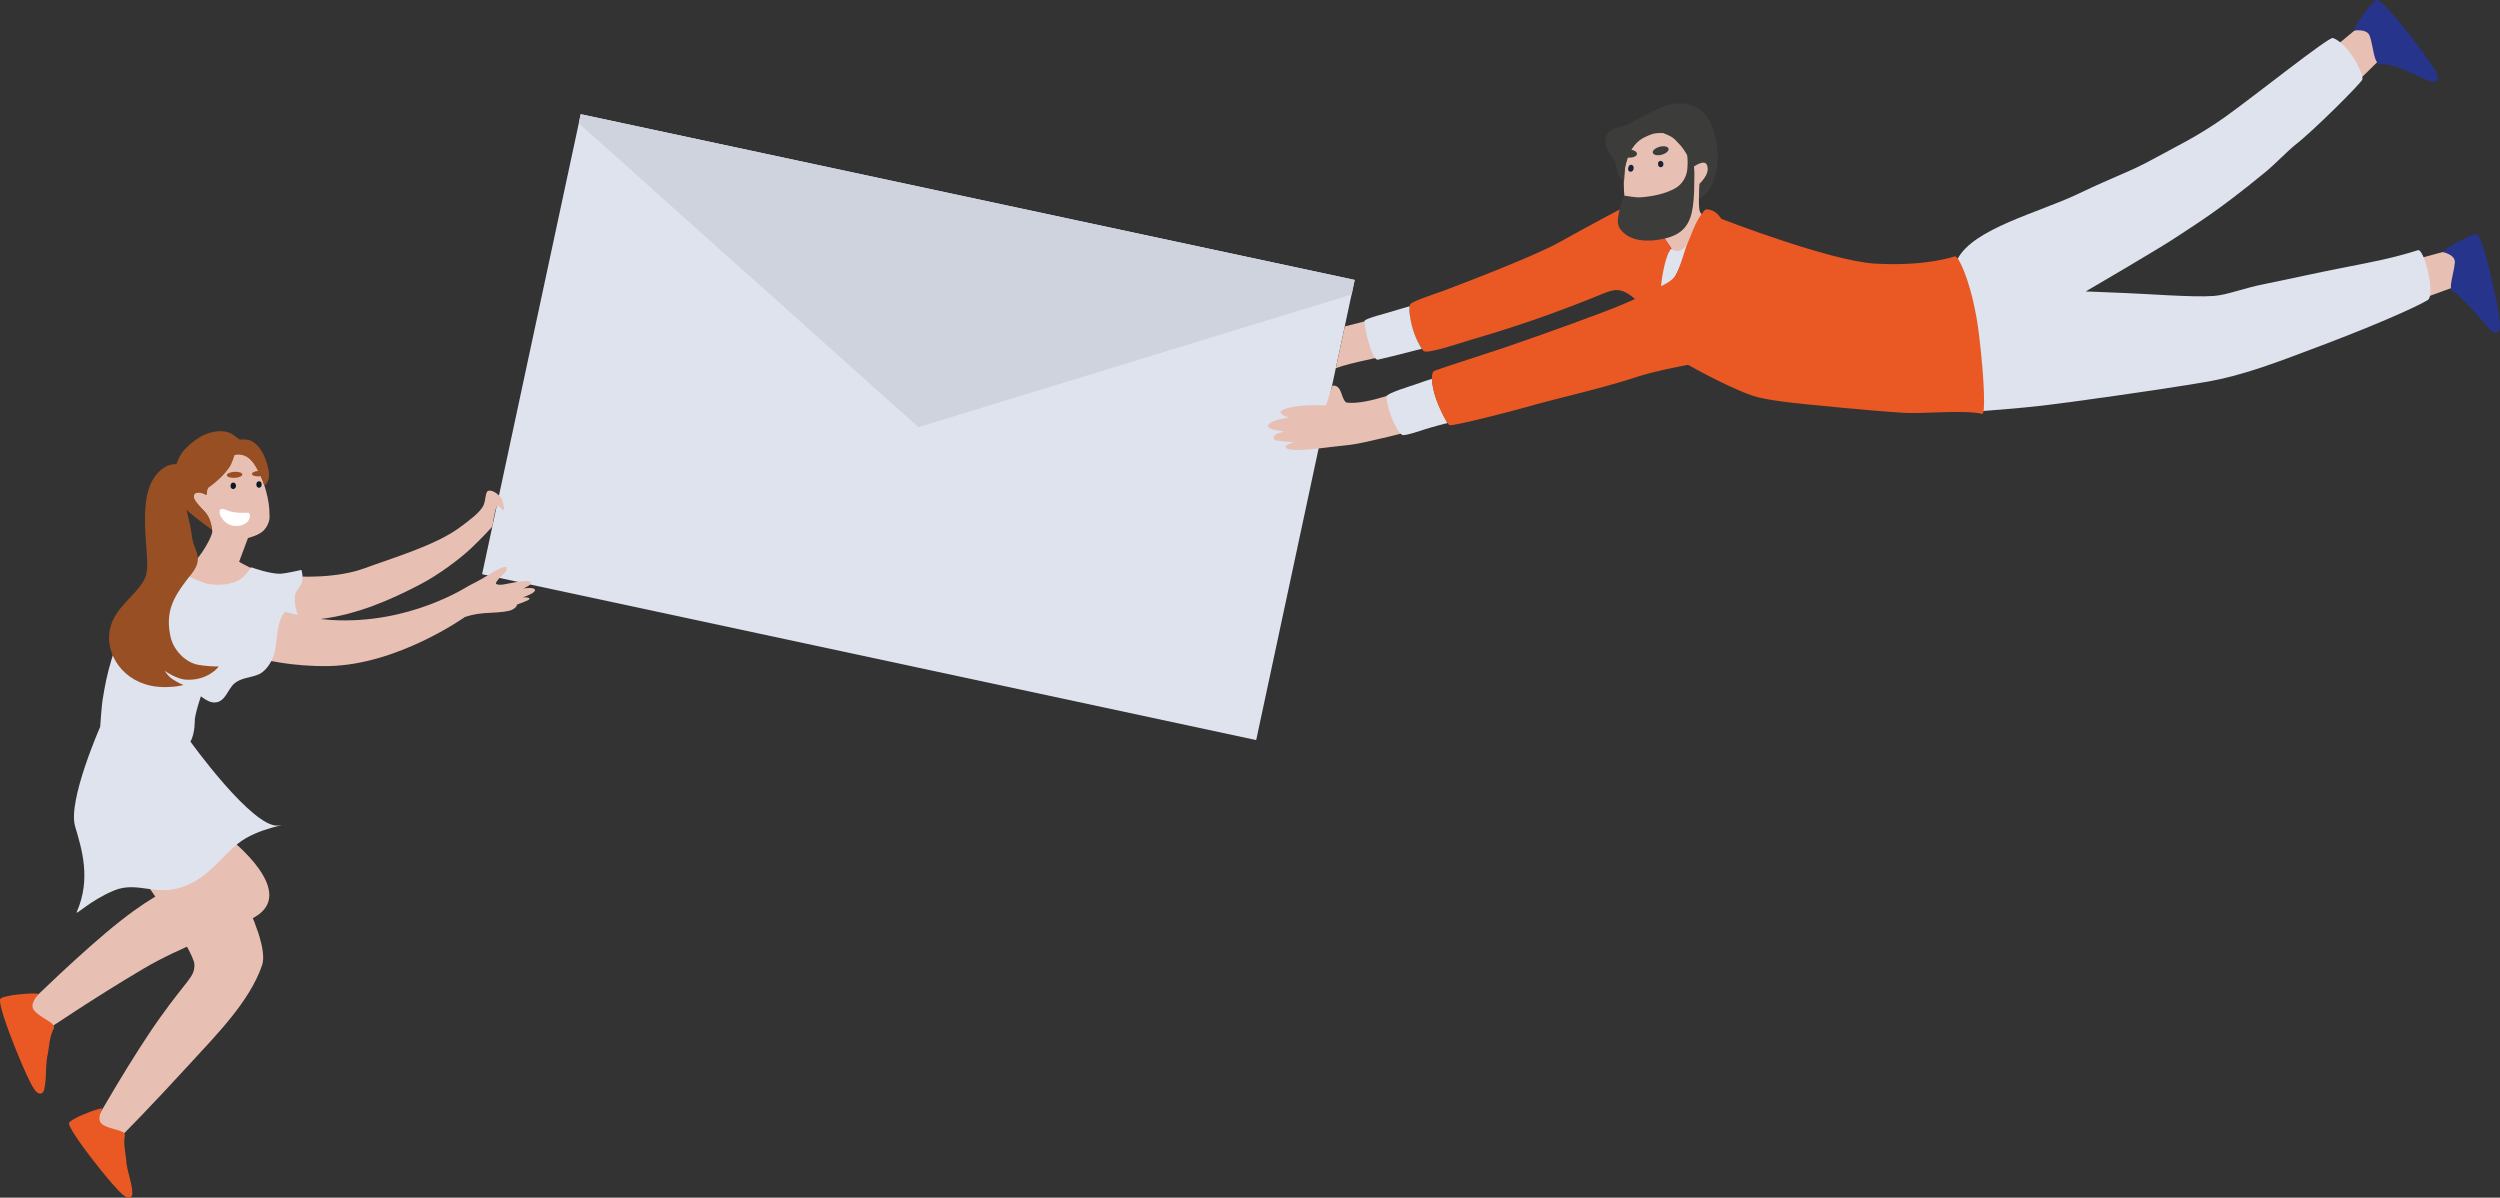<?xml version="1.0" encoding="UTF-8" standalone="no"?> <!-- Generator: Adobe Illustrator 23.1.0, SVG Export Plug-In . SVG Version: 6.00 Build 0) --> <svg xmlns:dc="http://purl.org/dc/elements/1.1/" xmlns:cc="http://creativecommons.org/ns#" xmlns:rdf="http://www.w3.org/1999/02/22-rdf-syntax-ns#" xmlns:svg="http://www.w3.org/2000/svg" xmlns="http://www.w3.org/2000/svg" xmlns:sodipodi="http://sodipodi.sourceforge.net/DTD/sodipodi-0.dtd" xmlns:inkscape="http://www.inkscape.org/namespaces/inkscape" id="Layer_1" x="0px" y="0px" viewBox="0 0 247.968 118.792" xml:space="preserve" sodipodi:docname="r08.svg" inkscape:version="0.92.4 (5da689c313, 2019-01-14)" width="247.968" height="118.792"><rect x="0" y="0" width="247.968" height="118.792" fill="#333333" stroke="none"/><defs id="defs8790"></defs> <style type="text/css" id="style2"> .st0{fill:url(#SVGID_1_);} .st1{opacity:0.3;fill-rule:evenodd;clip-rule:evenodd;fill:#DEE3EE;} .st2{fill-rule:evenodd;clip-rule:evenodd;fill:#DD4E22;} .st3{fill-rule:evenodd;clip-rule:evenodd;fill:#EA5924;} .st4{fill-rule:evenodd;clip-rule:evenodd;fill:#EF773C;} .st5{fill-rule:evenodd;clip-rule:evenodd;fill:#27348B;} .st6{fill-rule:evenodd;clip-rule:evenodd;fill:#E8C0B3;} .st7{fill-rule:evenodd;clip-rule:evenodd;fill:#DEE3EE;} .st8{fill-rule:evenodd;clip-rule:evenodd;fill:#1A2340;} .st9{fill-rule:evenodd;clip-rule:evenodd;fill:#0A1926;} .st10{fill-rule:evenodd;clip-rule:evenodd;fill:url(#SVGID_2_);} .st11{fill:none;stroke:#040506;stroke-width:0.5;stroke-linecap:round;stroke-linejoin:round;} .st12{fill-rule:evenodd;clip-rule:evenodd;fill:#F9C2A0;} .st13{fill-rule:evenodd;clip-rule:evenodd;fill:#A74630;} .st14{fill-rule:evenodd;clip-rule:evenodd;fill:#DDAA9F;} .st15{fill-rule:evenodd;clip-rule:evenodd;fill:#DCDDDF;} .st16{fill-rule:evenodd;clip-rule:evenodd;fill:#A54929;} .st17{fill-rule:evenodd;clip-rule:evenodd;fill:#F8B678;} .st18{fill-rule:evenodd;clip-rule:evenodd;fill:#040405;} .st19{fill:#040506;} .st20{fill:#B4B3B4;} .st21{fill:url(#SVGID_3_);} .st22{opacity:0.2;fill-rule:evenodd;clip-rule:evenodd;fill:url(#SVGID_4_);} .st23{opacity:0.32;fill-rule:evenodd;clip-rule:evenodd;fill:url(#SVGID_5_);} .st24{opacity:0.11;fill-rule:evenodd;clip-rule:evenodd;fill:url(#SVGID_6_);} .st25{opacity:0.17;fill-rule:evenodd;clip-rule:evenodd;fill:url(#SVGID_7_);} .st26{opacity:0.17;fill-rule:evenodd;clip-rule:evenodd;fill:url(#SVGID_8_);} .st27{fill:url(#SVGID_9_);} .st28{fill:url(#SVGID_10_);} .st29{fill:url(#SVGID_11_);} .st30{font-family:'PTMono-Bold';} .st31{font-size:25px;} .st32{font-size:23px;} .st33{font-family:'PTMono-Regular';} .st34{font-size:13px;} .st35{fill:#706F6F;} .st36{font-family:'AFuturicaBsLight';} .st37{font-size:11.714px;} .st38{font-size:9px;} .st39{font-size:6px;} .st40{font-size:8px;} .st41{fill:#EA5924;} .st42{fill:none;stroke:#EA5924;stroke-width:0.5;stroke-miterlimit:10;} .st43{fill:#FFFFFF;} .st44{letter-spacing:25;} .st45{letter-spacing:2;} .st46{letter-spacing:29;} .st47{letter-spacing:32;} .st48{font-size:14px;} .st49{fill:#3C3C3B;} .st50{font-size:8.5px;} .st51{fill:none;stroke:#EF773C;stroke-miterlimit:10;} .st52{fill:#EF773C;} .st53{font-size:7.435px;} .st54{opacity:0.23;fill:url(#SVGID_14_);} .st55{font-size:20px;} .st56{font-size:11px;} .st57{fill-rule:evenodd;clip-rule:evenodd;fill:#040506;} .st58{fill-rule:evenodd;clip-rule:evenodd;fill:#182D4B;} .st59{fill-rule:evenodd;clip-rule:evenodd;fill:url(#SVGID_15_);} .st60{fill:none;stroke:#27348B;stroke-width:0.5;stroke-miterlimit:10;} .st61{fill-rule:evenodd;clip-rule:evenodd;fill:#994F24;} .st62{fill-rule:evenodd;clip-rule:evenodd;fill:#ED6D49;} .st63{fill-rule:evenodd;clip-rule:evenodd;fill:url(#SVGID_16_);} .st64{fill-rule:evenodd;clip-rule:evenodd;fill:#FAD8B6;} .st65{fill-rule:evenodd;clip-rule:evenodd;fill:#161F36;} .st66{fill:#182D4B;} .st67{fill:#1762AD;} .st68{fill-rule:evenodd;clip-rule:evenodd;fill:#E9EAEB;} .st69{fill-rule:evenodd;clip-rule:evenodd;fill:#3C3C3B;} .st70{fill:#E9EAEB;} .st71{fill-rule:evenodd;clip-rule:evenodd;fill:#F5F5F5;} .st72{fill-rule:evenodd;clip-rule:evenodd;fill:#323136;} .st73{fill-rule:evenodd;clip-rule:evenodd;fill:#9B9B9A;} .st74{fill-rule:evenodd;clip-rule:evenodd;fill:#C7CAD4;} .st75{fill:#1C2237;} .st76{fill:none;} .st77{fill:#DEE3EE;} .st78{fill:none;stroke:#0A1926;stroke-width:0.5;stroke-linecap:round;stroke-linejoin:round;} .st79{fill:none;stroke:#182D4B;stroke-width:0.5;stroke-linecap:round;stroke-linejoin:round;} .st80{fill:#27348B;} .st81{font-size:16.33px;} .st82{opacity:0.58;fill-rule:evenodd;clip-rule:evenodd;fill:#DEE3EE;} .st83{fill-rule:evenodd;clip-rule:evenodd;fill:#FFFFFF;} .st84{fill-rule:evenodd;clip-rule:evenodd;fill:#D54C26;} .st85{fill:none;stroke:#27348B;stroke-width:0.5;stroke-linecap:round;stroke-linejoin:round;} .st86{fill:none;stroke:#E8EAF0;stroke-miterlimit:10;} .st87{fill-rule:evenodd;clip-rule:evenodd;fill:#FBE2CB;} .st88{fill:#0A1926;} .st89{fill-rule:evenodd;clip-rule:evenodd;fill:#ED6D4A;} .st90{fill-rule:evenodd;clip-rule:evenodd;fill:url(#SVGID_17_);} .st91{fill-rule:evenodd;clip-rule:evenodd;fill:#B5B4B4;} .st92{opacity:0.42;fill-rule:evenodd;clip-rule:evenodd;fill:url(#SVGID_18_);} .st93{opacity:0.3;fill-rule:evenodd;clip-rule:evenodd;fill:url(#SVGID_19_);} .st94{fill:none;stroke:#1C2237;stroke-width:0.5;stroke-linecap:round;stroke-linejoin:round;} .st95{fill:none;stroke:#D7B6A9;stroke-width:0.5;stroke-linecap:round;stroke-linejoin:round;} .st96{fill-rule:evenodd;clip-rule:evenodd;fill:#E66061;} .st97{fill-rule:evenodd;clip-rule:evenodd;fill:#6F3617;} .st98{fill-rule:evenodd;clip-rule:evenodd;fill:#C3C8D2;} .st99{fill-rule:evenodd;clip-rule:evenodd;fill:#D2DDF1;} .st100{fill-rule:evenodd;clip-rule:evenodd;fill:#F9D7CF;} .st101{fill:none;stroke:#E3BD7B;stroke-width:2;stroke-linecap:round;stroke-linejoin:round;} .st102{fill:none;stroke:#C7CAD4;stroke-miterlimit:10;} .st103{fill-rule:evenodd;clip-rule:evenodd;fill:#CED3DD;} .st104{fill-rule:evenodd;clip-rule:evenodd;fill:#FEDFAA;} .st105{opacity:0.23;fill:url(#SVGID_22_);} .st106{fill:#D8DBE5;} .st107{fill:#B8C7E7;} .st108{opacity:0.23;fill:url(#SVGID_25_);} .st109{opacity:0.23;fill:url(#SVGID_28_);} .st110{opacity:0.23;fill:url(#SVGID_31_);} .st111{opacity:0.17;fill-rule:evenodd;clip-rule:evenodd;fill:url(#SVGID_32_);} .st112{fill-rule:evenodd;clip-rule:evenodd;fill:#E4E8F3;} .st113{fill-rule:evenodd;clip-rule:evenodd;fill:#B3B5BB;} .st114{fill:none;stroke:#354D9C;stroke-width:0.5;stroke-linecap:round;stroke-linejoin:round;} .st115{fill-rule:evenodd;clip-rule:evenodd;fill:#F0F4FB;} .st116{fill-rule:evenodd;clip-rule:evenodd;fill:#D7B6A9;} .st117{fill-rule:evenodd;clip-rule:evenodd;fill:#E2A924;} .st118{fill:none;stroke:#27348B;stroke-linecap:round;stroke-linejoin:round;} .st119{opacity:0.2;fill-rule:evenodd;clip-rule:evenodd;fill:url(#SVGID_33_);} .st120{opacity:0.978;} .st121{fill-rule:evenodd;clip-rule:evenodd;fill:#D19E2A;} .st122{fill-rule:evenodd;clip-rule:evenodd;fill:#F7C33B;} .st123{fill-rule:evenodd;clip-rule:evenodd;fill:#FFD25E;} .st124{fill-rule:evenodd;clip-rule:evenodd;fill:#F0B51E;} .st125{fill-rule:evenodd;clip-rule:evenodd;fill:#C4922C;} .st126{fill-rule:evenodd;clip-rule:evenodd;fill:#EAAE4F;} .st127{fill-rule:evenodd;clip-rule:evenodd;fill:#080608;} .st128{opacity:0.17;fill-rule:evenodd;clip-rule:evenodd;fill:url(#SVGID_34_);} .st129{fill-rule:evenodd;clip-rule:evenodd;fill:#EDF0F9;} .st130{fill:#4768B0;} .st131{opacity:0.32;fill-rule:evenodd;clip-rule:evenodd;fill:url(#SVGID_35_);} .st132{fill:none;stroke:#27348B;stroke-width:2;stroke-miterlimit:10;} .st133{fill:none;stroke:#27348B;stroke-width:2;stroke-miterlimit:10;stroke-dasharray:7.438,7.438;} .st134{fill:none;stroke:#27348B;stroke-width:2;stroke-miterlimit:10;stroke-dasharray:7.266,7.266;} .st135{fill-rule:evenodd;clip-rule:evenodd;fill:#EF8A61;} .st136{fill:none;stroke:#EA5924;stroke-width:0.5;stroke-linecap:round;stroke-linejoin:round;} .st137{fill:none;stroke:#1762AD;stroke-width:0.5;stroke-linecap:round;stroke-linejoin:round;} .st138{fill:none;stroke:#EA5924;stroke-width:2;stroke-miterlimit:10;} </style> <linearGradient id="SVGID_1_" gradientUnits="userSpaceOnUse" x1="420.945" y1="201.327" x2="420.945" y2="506.333"> <stop offset="0.63" style="stop-color:#FFFFFF" id="stop4"></stop> <stop offset="0.9" style="stop-color:#FDFDFD" id="stop6"></stop> <stop offset="0.997" style="stop-color:#F6F6F6" id="stop8"></stop> <stop offset="1" style="stop-color:#F6F6F6" id="stop10"></stop> </linearGradient> <linearGradient id="SVGID_3_" gradientUnits="userSpaceOnUse" x1="420.945" y1="1876.716" x2="420.945" y2="2320.789"> <stop offset="0.345" style="stop-color:#FFFFFF" id="stop218"></stop> <stop offset="0.784" style="stop-color:#FDFDFD" id="stop220"></stop> <stop offset="1" style="stop-color:#F6F6F6" id="stop222"></stop> </linearGradient> <linearGradient id="SVGID_4_" gradientUnits="userSpaceOnUse" x1="465.668" y1="1974.315" x2="682.177" y2="1974.315"> <stop offset="0" style="stop-color:#EA5924" id="stop227"></stop> <stop offset="0.048" style="stop-color:#EA6835" id="stop229"></stop> <stop offset="0.185" style="stop-color:#E98D63" id="stop231"></stop> <stop offset="0.324" style="stop-color:#E8AA8E" id="stop233"></stop> <stop offset="0.462" style="stop-color:#E5C0B1" id="stop235"></stop> <stop offset="0.599" style="stop-color:#E3D0CC" id="stop237"></stop> <stop offset="0.735" style="stop-color:#E0DBDF" id="stop239"></stop> <stop offset="0.869" style="stop-color:#DFE1EA" id="stop241"></stop> <stop offset="1" style="stop-color:#DEE3EE" id="stop243"></stop> </linearGradient> <linearGradient id="SVGID_5_" gradientUnits="userSpaceOnUse" x1="158.639" y1="2313.819" x2="245.957" y2="2162.58"> <stop offset="0" style="stop-color:#EA5924" id="stop248"></stop> <stop offset="0.192" style="stop-color:#EA8457" id="stop250"></stop> <stop offset="0.399" style="stop-color:#E8A98C" id="stop252"></stop> <stop offset="0.591" style="stop-color:#E5C4B7" id="stop254"></stop> <stop offset="0.762" style="stop-color:#E2D5D5" id="stop256"></stop> <stop offset="0.904" style="stop-color:#DFDFE8" id="stop258"></stop> <stop offset="1" style="stop-color:#DEE3EE" id="stop260"></stop> </linearGradient> <linearGradient id="SVGID_6_" gradientUnits="userSpaceOnUse" x1="561.91" y1="2249.454" x2="675.999" y2="2135.365" gradientTransform="matrix(0.993,-0.122,0.122,0.993,-262.595,93.44)"> <stop offset="0" style="stop-color:#EA5924" id="stop265"></stop> <stop offset="0.139" style="stop-color:#CD5242" id="stop267"></stop> <stop offset="0.378" style="stop-color:#9B4764" id="stop269"></stop> <stop offset="0.591" style="stop-color:#6E3F78" id="stop271"></stop> <stop offset="0.773" style="stop-color:#4B3983" id="stop273"></stop> <stop offset="0.915" style="stop-color:#333589" id="stop275"></stop> <stop offset="1" style="stop-color:#27348B" id="stop277"></stop> </linearGradient> <linearGradient id="SVGID_7_" gradientUnits="userSpaceOnUse" x1="289.874" y1="1957.325" x2="478.741" y2="2227.057"> <stop offset="0" style="stop-color:#27348B" id="stop282"></stop> <stop offset="0.133" style="stop-color:#4A4E9C" id="stop284"></stop> <stop offset="0.374" style="stop-color:#8886C0" id="stop286"></stop> <stop offset="0.59" style="stop-color:#BBB8DD" id="stop288"></stop> <stop offset="0.772" style="stop-color:#E0DEF1" id="stop290"></stop> <stop offset="0.915" style="stop-color:#F7F6FC" id="stop292"></stop> <stop offset="1" style="stop-color:#FFFFFF" id="stop294"></stop> </linearGradient> <linearGradient id="SVGID_8_" gradientUnits="userSpaceOnUse" x1="98.57" y1="1968.264" x2="352.789" y2="1968.264" gradientTransform="matrix(0.814,0.377,-0.435,0.941,899.791,26.038)"> <stop offset="0" style="stop-color:#EA5924" id="stop299"></stop> <stop offset="0.121" style="stop-color:#EA602C;stop-opacity:0.988" id="stop301"></stop> <stop offset="0.329" style="stop-color:#EB7443;stop-opacity:0.967" id="stop303"></stop> <stop offset="0.598" style="stop-color:#EA916B;stop-opacity:0.94" id="stop305"></stop> <stop offset="0.915" style="stop-color:#E9B6A3;stop-opacity:0.908" id="stop307"></stop> <stop offset="1" style="stop-color:#E8C0B3;stop-opacity:0.9" id="stop309"></stop> </linearGradient> <linearGradient id="SVGID_9_" gradientUnits="userSpaceOnUse" x1="420.945" y1="1660.783" x2="420.945" y2="1825.789"> <stop offset="0" style="stop-color:#FFFFFF" id="stop314"></stop> <stop offset="0.73" style="stop-color:#FDFDFD" id="stop316"></stop> <stop offset="0.992" style="stop-color:#F6F6F6" id="stop318"></stop> <stop offset="1" style="stop-color:#F6F6F6" id="stop320"></stop> </linearGradient> <linearGradient id="SVGID_10_" gradientUnits="userSpaceOnUse" x1="420.945" y1="673.327" x2="420.945" y2="838.333"> <stop offset="0" style="stop-color:#FFFFFF" id="stop325"></stop> <stop offset="0.73" style="stop-color:#FDFDFD" id="stop327"></stop> <stop offset="0.992" style="stop-color:#F6F6F6" id="stop329"></stop> <stop offset="1" style="stop-color:#F6F6F6" id="stop331"></stop> </linearGradient> <linearGradient id="SVGID_11_" gradientUnits="userSpaceOnUse" x1="420.945" y1="1170.292" x2="420.945" y2="1335.299"> <stop offset="0" style="stop-color:#FFFFFF" id="stop336"></stop> <stop offset="0.73" style="stop-color:#FDFDFD" id="stop338"></stop> <stop offset="0.992" style="stop-color:#F6F6F6" id="stop340"></stop> <stop offset="1" style="stop-color:#F6F6F6" id="stop342"></stop> </linearGradient> <linearGradient id="SVGID_14_" gradientUnits="userSpaceOnUse" x1="278.103" y1="2992.229" x2="563.787" y2="2497.41"> <stop offset="0" style="stop-color:#EA5924" id="stop643"></stop> <stop offset="0.092" style="stop-color:#E1572F" id="stop645"></stop> <stop offset="0.264" style="stop-color:#CA5145" id="stop647"></stop> <stop offset="0.499" style="stop-color:#A24960" id="stop649"></stop> <stop offset="0.785" style="stop-color:#643D7B" id="stop651"></stop> <stop offset="1" style="stop-color:#27348B" id="stop653"></stop> </linearGradient> <g id="g2197" transform="translate(-447.622,-2676.484)"> <g id="g2117"> <polygon class="st7" points="581.99,2704.25 572.22,2749.89 495.44,2733.44 505.03,2688.71 505.22,2687.81 " id="polygon2113" style="clip-rule:evenodd;fill:#dee3ee;fill-rule:evenodd"></polygon> <polygon class="st103" points="505.03,2688.71 538.72,2718.85 581.69,2705.69 581.99,2704.25 505.22,2687.81 " id="polygon2115" style="clip-rule:evenodd;fill:#ced3dd;fill-rule:evenodd"></polygon> </g> <g id="g2157"> <path class="st6" d="m 618.81,2699.14 c 0,0 -0.86,-0.05 -1.63,-0.56 -0.43,-0.28 -0.93,-0.96 -0.99,-1.24 -0.15,-0.78 0.03,-2.59 0.03,-2.59 0,0 0.68,-0.75 0.83,-1.29 0.15,-0.54 0.19,-1.15 -0.6,-1.02 -0.37,0.06 -0.83,0.5 -0.83,0.5 0,0 -0.92,-2.02 -1.82,-2.79 -0.31,-0.26 -0.6,-1.22 -0.94,-1.3 -0.63,-0.15 -1.3,0.77 -1.75,0.94 -0.9,0.34 -1.68,1.43 -1.78,1.64 -0.33,0.69 -0.49,1.17 -0.58,1.96 -0.08,0.64 -0.08,1.5 -0.04,2.13 0.06,0.97 0.21,1.76 0.56,2.72 0.14,0.38 0.47,0.86 1.12,1.17 0.66,0.31 2.02,0.17 2.02,0.17 0,0 0.89,1.6 1.53,2.12 0.36,0.29 4.87,-2.56 4.87,-2.56 z" id="path2119" inkscape:connector-curvature="0" style="clip-rule:evenodd;fill:#e8c0b3;fill-rule:evenodd"></path> <path class="st6" d="m 585.83,2707.53 c -1.12,0.37 -3.05,0.9 -4.82,1.33 l -0.89,4.14 c 1.78,-0.64 4.06,-0.94 6.32,-1.6 0.76,-0.21 0.66,-4.3 -0.61,-3.87 z" id="path2121" inkscape:connector-curvature="0" style="clip-rule:evenodd;fill:#e8c0b3;fill-rule:evenodd"></path> <path class="st6" d="m 588.23,2719.08 c 0,0 -5.23,1.36 -6.64,1.52 -1.18,0.14 -1.99,0.21 -3.21,0.37 -1.23,0.16 -3.07,0.25 -3.22,-0.09 -0.15,-0.34 0.93,-0.53 0.8,-0.55 -0.13,-0.02 -1.09,-0.02 -1.56,-0.14 -0.09,-0.02 -0.53,0 -0.44,-0.37 0.09,-0.37 0.88,-0.46 1.02,-0.53 0.11,-0.05 -1.94,-0.14 -1.54,-0.7 0.36,-0.49 2.06,-0.68 2,-0.7 -0.19,-0.08 -1.3,-0.4 -0.53,-0.77 1.28,-0.6 4.23,-0.42 4.23,-0.42 l 0.64,-1.96 c 0,0 0.41,-0.11 0.69,0.32 0.26,0.39 0.38,1.31 0.76,1.36 1.96,0.25 5.93,-1.36 5.93,-1.36 z" id="path2123" inkscape:connector-curvature="0" style="clip-rule:evenodd;fill:#e8c0b3;fill-rule:evenodd"></path> <path class="st6" d="m 681.33,2684.7 2.66,-2.62 c 0,0 -0.25,-0.65 -0.38,-0.78 -0.53,-0.54 -0.08,-1.44 -0.62,-1.94 -0.11,-0.11 -1.36,-0.24 -1.36,-0.24 l -2.74,2.27 c 0,0 1.13,1.08 1.68,1.89 0.1,0.14 0.76,1.42 0.76,1.42 z" id="path2125" inkscape:connector-curvature="0" style="clip-rule:evenodd;fill:#e8c0b3;fill-rule:evenodd"></path> <path class="st6" d="m 688,2706.06 3.51,-1.28 c 0,0 0.04,-0.7 -0.02,-0.87 -0.19,-0.51 0.3,-1.2 0.15,-1.73 -0.05,-0.2 -0.69,-0.25 -0.77,-0.43 -0.06,-0.15 -0.39,-0.42 -0.39,-0.42 l -3.4,0.92 c 0,0 0.66,1.23 0.81,2.19 0.04,0.18 0.11,1.62 0.11,1.62 z" id="path2127" inkscape:connector-curvature="0" style="clip-rule:evenodd;fill:#e8c0b3;fill-rule:evenodd"></path> <path class="st5" d="m 690.89,2705.38 c -0.46,-0.23 0.12,-1.75 0.22,-2.83 0.08,-0.83 -1.2,-1.06 -1.2,-1.06 0.08,-0.26 3.13,-2.06 3.45,-1.74 0.54,0.54 1.39,4.25 1.64,5.44 0.26,1.18 0.6,2.86 0.59,3.6 -0.01,0.74 -0.43,0.87 -0.78,0.57 -0.92,-0.79 -1.75,-2.1 -2.67,-2.89 -0.23,-0.21 -0.78,-0.86 -1.25,-1.09 z" id="path2129" inkscape:connector-curvature="0" style="clip-rule:evenodd;fill:#27348b;fill-rule:evenodd"></path> <path class="st5" d="m 683.76,2682.86 c -0.71,0.03 -0.72,-1.78 -1.09,-2.81 -0.28,-0.78 -1.61,-0.52 -1.61,-0.52 -0.04,-0.27 1.96,-3.19 2.38,-3.04 0.72,0.26 3.06,3.26 3.79,4.23 0.74,0.96 1.75,2.34 2.06,3.01 0.31,0.67 -0.02,0.97 -0.46,0.84 -1.16,-0.33 -2.48,-1.16 -3.64,-1.48 -0.3,-0.08 -0.72,-0.25 -1.43,-0.23 z" id="path2131" inkscape:connector-curvature="0" style="clip-rule:evenodd;fill:#27348b;fill-rule:evenodd"></path> <path class="st3" d="m 611.03,2707.6 c 0,0 -1.66,-2.59 -3.3,-2.33 -0.71,0.12 -1.13,0.37 -2.84,1.04 -3.94,1.54 -7.16,2.65 -11.45,3.9 -1.1,0.32 -4.27,1.43 -4.63,1.08 -0.17,-0.16 -0.78,-1.17 -1.12,-2.3 -0.29,-0.97 -0.33,-2.08 -0.19,-2.33 0.18,-0.3 2.91,-1.19 3.2,-1.3 1.37,-0.52 9,-3.4 11.59,-4.85 2.59,-1.45 6.71,-3.64 6.71,-3.64 0,0 0.45,1.68 0.76,1.9 0.52,0.37 2.49,0.61 2.49,0.61 l 1.15,1.74 0.92,4.96 z" id="path2133" inkscape:connector-curvature="0" style="clip-rule:evenodd;fill:#ea5924;fill-rule:evenodd"></path> <path class="st7" d="m 591.2,2718.44 c 0,0 -1.49,0.38 -2.29,0.64 -0.22,0.07 -2,0.69 -2.22,0.54 -0.71,-0.5 -1.55,-2.87 -1.54,-3.82 0,-0.31 2.51,-1.06 2.69,-1.13 0.46,-0.18 1.8,-0.61 1.8,-0.61 0,0 0.06,0.94 0.45,2.04 0.39,1.08 1.11,2.34 1.11,2.34 z" id="path2135" inkscape:connector-curvature="0" style="clip-rule:evenodd;fill:#dee3ee;fill-rule:evenodd"></path> <path class="st7" d="m 588.65,2711.08 c 0,0 -0.88,0.21 -1.5,0.38 -0.74,0.2 -2.17,0.54 -2.86,0.7 -0.6,0.14 -1.46,-3.62 -1.31,-3.87 0.15,-0.24 2.29,-0.78 2.63,-0.89 0.47,-0.15 1.84,-0.54 1.84,-0.54 0,0 -0.13,0.4 0.16,1.71 0.34,1.51 1.04,2.51 1.04,2.51 z" id="path2137" inkscape:connector-curvature="0" style="clip-rule:evenodd;fill:#dee3ee;fill-rule:evenodd"></path> <path class="st7" d="m 612.37,2704.85 c 0.07,-0.72 0.43,-3.17 1.05,-3.72 0,0 0.29,0.26 0.55,0.26 0.65,0 1.07,-0.82 1.07,-0.82 0,0 -0.79,2.97 -1.53,3.62 -0.44,0.38 -1.14,0.71 -1.14,0.66 z" id="path2139" inkscape:connector-curvature="0" style="clip-rule:evenodd;fill:#dee3ee;fill-rule:evenodd"></path> <path class="st7" d="m 644.3,2717.25 c 0,0 3.6,-0.26 5.95,-0.54 2.36,-0.27 11.55,-1.55 16.03,-2.32 3.84,-0.65 7.06,-1.92 12.06,-3.81 6.4,-2.43 9.97,-4.17 10.16,-4.4 0.64,-0.8 -0.46,-5.07 -1.05,-4.88 -2.4,0.76 -4.36,1.14 -7.29,1.71 -2.93,0.57 -5.5,1.16 -7.8,1.62 -2.34,0.46 -3.75,1.1 -5.17,1.21 -2.01,0.16 -7.09,-0.24 -8.78,-0.29 -0.9,-0.03 -3.91,-0.16 -3.91,-0.16 0,0 7.47,-4.35 9.1,-5.46 1.65,-1.12 3.86,-2.37 8.87,-6.5 0.61,-0.5 2.17,-2.07 2.79,-2.56 1.76,-1.35 6.6,-6.17 6.68,-6.51 0.13,-0.54 -1.31,-3.5 -2.92,-4.11 -0.4,-0.15 -7.91,5.86 -10.76,7.88 -2.68,1.9 -4.89,2.93 -7.11,4.15 -2.21,1.22 -3.59,1.61 -7.46,3.46 -3.87,1.84 -10.35,3.41 -11.92,6.46 -0.66,1.28 1.13,2.78 1.17,4.08 0.12,3.27 0.34,6.52 0.89,9.75" id="path2141" inkscape:connector-curvature="0" style="clip-rule:evenodd;fill:#dee3ee;fill-rule:evenodd"></path> <path class="st3" d="m 614.97,2700.71 c 0.45,-0.98 0.7,-2.03 1.5,-3.09 0.26,-0.33 0.29,-0.45 0.79,-0.32 0.68,0.17 1.09,0.89 1.09,0.89 0,0 10.74,4.17 15.24,4.44 2.48,0.15 5.56,0.02 7.93,-0.72 0.39,-0.12 1.83,3.04 2.4,7.8 0.57,4.77 0.62,7.89 0.31,7.82 -1.86,-0.42 -5.89,0.02 -7.8,-0.1 -3.71,-0.24 -9.36,-0.82 -9.36,-0.82 0,0 -3.38,-0.3 -5.02,-0.71 -2.32,-0.58 -6.99,-3.23 -6.99,-3.23 0,0 -3.25,0.59 -5.06,1.19 -3.65,1.21 -8.2,2.18 -11.09,3.03 -1.15,0.34 -6.98,1.83 -7.48,1.77 -0.21,-0.02 -0.88,-1.25 -1.33,-2.51 -0.46,-1.26 -0.63,-2.69 -0.21,-2.88 0.43,-0.19 6.05,-2 6.87,-2.28 3.81,-1.3 10.1,-3.56 11.97,-4.38 3.54,-1.54 4.68,-2.17 5.04,-2.72 0.52,-0.84 0.97,-2.69 1.2,-3.18 z" id="path2143" inkscape:connector-curvature="0" style="clip-rule:evenodd;fill:#ea5924;fill-rule:evenodd"></path> <path class="st69" d="m 616.14,2696.24 0.06,-1.54 c 0,0 1.05,-0.86 0.75,-1.8 -0.22,-0.7 -1.33,0.12 -1.33,0.12 0,0 -0.81,-1.57 -1.33,-2.13 -0.52,-0.56 -0.56,-0.61 -0.83,-0.8 -0.27,-0.18 -0.88,-0.41 -0.88,-0.41 0,0 -0.72,-0.03 -1.07,0.1 -1.1,0.38 -1.71,0.81 -2.23,1.85 -0.27,0.55 -0.49,1.47 -0.5,1.77 -0.02,0.3 -0.06,0.97 -0.06,0.97 -0.17,0.04 -0.53,-0.45 -0.58,-0.55 -0.21,-0.43 -0.14,-1.01 -0.4,-1.41 -0.52,-0.82 -0.96,-1.35 -0.88,-2.09 0.15,-1.29 1.75,-1.14 2.43,-1.59 0.68,-0.45 2.41,-1.31 3.15,-1.61 2.45,-0.98 4.48,-0.02 5.17,2.37 0.52,1.8 0.59,3.71 -0.25,5.43 -0.41,0.85 -1.22,1.32 -1.22,1.32 z" id="path2145" inkscape:connector-curvature="0" style="clip-rule:evenodd;fill:#3c3c3b;fill-rule:evenodd"></path> <path class="st69" d="m 615.12,2691.57 c -0.35,-0.34 0,0.35 -0.14,1.71 -0.08,0.81 -0.55,1.54 -1.27,1.92 -1.02,0.55 -2.28,0.78 -3.42,0.86 -0.39,0.03 -1.54,-0.17 -1.54,-0.17 0,0 -0.36,0.62 -0.48,1.34 -0.14,0.88 -0.44,1.46 0.25,2.2 0.88,0.95 2.34,1.02 3.49,0.85 1.94,-0.28 2.98,-0.97 3.4,-2.65 0.18,-0.74 0.27,-1.84 0.26,-3.01 0.03,-0.91 0.08,-2.46 -0.55,-3.05 z" id="path2147" inkscape:connector-curvature="0" style="clip-rule:evenodd;fill:#3c3c3b;fill-rule:evenodd"></path> <path class="st94" d="m 609.37,2693.16 v 0.03 l -0.01,0.04 v 0.04 l 0.03,-0.02 0.01,-0.04 0.01,-0.05 v -0.03 -0.03 l -0.01,-0.02 v 0" id="path2149" inkscape:connector-curvature="0" style="fill:none;stroke:#1c2237;stroke-width:0.5;stroke-linecap:round;stroke-linejoin:round"></path> <path class="st94" d="m 612.33,2692.69 v 0.01 0.01 0.03 0.04 l 0.01,0.02 v 0.02 h 0.01 l 0.01,-0.02 v -0.01 -0.01 -0.01 -0.02 -0.01 -0.01 -0.01 l -0.01,-0.01 v 0" id="path2151" inkscape:connector-curvature="0" style="fill:none;stroke:#1c2237;stroke-width:0.5;stroke-linecap:round;stroke-linejoin:round"></path> <path class="st69" d="m 611.56,2691.64 c -0.06,-0.22 0.25,-0.48 0.68,-0.6 0.43,-0.11 0.82,-0.03 0.88,0.19 0.06,0.22 -0.25,0.48 -0.67,0.6 -0.44,0.12 -0.83,0.03 -0.89,-0.19 z" id="path2153" inkscape:connector-curvature="0" style="clip-rule:evenodd;fill:#3c3c3b;fill-rule:evenodd"></path> <path class="st69" d="m 608.39,2691.68 c 0.01,-0.22 0.38,-0.39 0.82,-0.37 0.44,0.02 0.79,0.22 0.78,0.44 -0.01,0.23 -0.38,0.39 -0.82,0.37 -0.44,-0.01 -0.79,-0.21 -0.78,-0.44 z" id="path2155" inkscape:connector-curvature="0" style="clip-rule:evenodd;fill:#3c3c3b;fill-rule:evenodd"></path> </g> <g id="g2195"> <path class="st6" d="m 465.45,2733.69 c 0,0 1.04,-0.86 1.95,-2.06 0.69,-0.9 1.32,-2.16 1.28,-2.47 -0.11,-0.72 -0.35,-1.36 -0.56,-1.68 -0.48,-0.69 -1.26,-0.96 -1.29,-1.76 -0.01,-0.26 0.27,-0.42 0.51,-0.41 0.46,0.01 0.76,0.26 0.76,0.26 0,0 0.08,-1.65 0.71,-2.65 0.5,-0.79 1.32,-1.34 2.21,-1.46 0.27,-0.04 1.1,0.2 1.24,0.35 0.49,0.5 0.76,0.87 1.08,1.53 0.26,0.53 0.52,1.28 0.67,1.85 0.24,0.87 0.35,1.6 0.35,2.55 0,0.37 -0.14,0.89 -0.59,1.37 -0.46,0.47 -1.55,0.74 -1.55,0.74 l -0.88,2.35 2.3,1.83 c 0,0 -2.36,0.64 -4.09,0.8 -1.74,0.14 -4.1,-1.14 -4.1,-1.14 z" id="path2159" inkscape:connector-curvature="0" style="clip-rule:evenodd;fill:#e8c0b3;fill-rule:evenodd"></path> <path class="st83" d="m 472.16,2727.34 c -0.6,0.03 -1.11,0.02 -1.7,-0.13 -0.25,-0.06 -0.7,-0.33 -0.96,-0.22 -0.09,0.04 -0.1,0.17 -0.1,0.26 -0.02,0.22 0.12,0.46 0.24,0.64 0.35,0.56 0.98,0.82 1.62,0.76 0.37,-0.04 0.84,-0.24 1.03,-0.57 0.15,-0.25 0.23,-0.75 -0.13,-0.74 z" id="path2161" inkscape:connector-curvature="0" style="clip-rule:evenodd;fill:#ffffff;fill-rule:evenodd"></path> <path class="st61" d="m 468.67,2729.04 c 0,0 -0.03,-0.29 -0.09,-0.52 -0.05,-0.23 -0.12,-0.42 -0.12,-0.42 0,0 -0.15,-0.42 -0.38,-0.68 -0.54,-0.63 -1.45,-1.5 -1.22,-1.87 0.31,-0.49 1.23,0.04 1.23,0.04 0,0 0.09,-0.66 0.21,-0.74 0.74,-0.51 1.64,-1.33 2.12,-2.09 0.22,-0.34 0.46,-1.13 0.46,-1.13 0,0 1.21,-0.45 2.1,1.13 0.69,1.22 0.85,1.88 0.85,1.88 0,0 0.68,-0.33 0.41,-1.63 -0.18,-0.89 -0.67,-2.31 -1.75,-2.82 -0.38,-0.18 -1.1,-0.1 -1.1,-0.1 0,0 -0.53,-0.41 -0.73,-0.54 -0.69,-0.46 -1.88,-0.36 -2.86,0.1 -0.71,0.34 -1.58,1.05 -2.04,1.63 -0.84,1.05 -1.5,3.66 -0.12,5.3 0.81,0.92 3.03,2.46 3.03,2.46 z" id="path2163" inkscape:connector-curvature="0" style="clip-rule:evenodd;fill:#994f24;fill-rule:evenodd"></path> <path class="st61" d="m 473.94,2723.42 c -0.01,-0.15 -0.32,-0.25 -0.68,-0.23 -0.37,0.02 -0.66,0.16 -0.65,0.31 0.01,0.15 0.31,0.25 0.68,0.23 0.37,-0.02 0.66,-0.16 0.65,-0.31 z" id="path2165" inkscape:connector-curvature="0" style="clip-rule:evenodd;fill:#994f24;fill-rule:evenodd"></path> <path class="st61" d="m 471.66,2723.54 c -0.01,-0.17 -0.36,-0.28 -0.79,-0.26 -0.42,0.03 -0.76,0.18 -0.75,0.34 0.01,0.17 0.36,0.28 0.79,0.26 0.42,-0.02 0.76,-0.17 0.75,-0.34 z" id="path2167" inkscape:connector-curvature="0" style="clip-rule:evenodd;fill:#994f24;fill-rule:evenodd"></path> <path class="st6" d="m 470.81,2734.79 c 0,0 4.38,2.87 9.67,3.19 7.78,0.47 13.51,-3.33 13.67,-3.41 0.94,-0.47 1.44,-0.76 2.11,-1.18 0.67,-0.42 1.7,-0.96 1.62,-0.5 -0.07,0.42 -0.28,0.43 -0.63,0.83 -0.35,0.39 -0.54,0.65 -0.37,0.71 0.41,0.15 0.94,-0.04 1.73,-0.17 0.24,-0.04 1.48,-0.31 1.66,-0.02 0.15,0.26 -0.75,0.61 -0.75,0.61 0,0 1.27,-0.19 1.16,0.21 -0.09,0.32 -1.22,0.68 -1.22,0.68 0,0 0.81,-0.07 0.65,0.2 -0.06,0.1 -1.2,0.51 -1.2,0.51 0,0 -0.01,0.29 -0.53,0.53 -0.36,0.16 -1.05,0.23 -1.99,0.28 -1.05,0.04 -1.78,0.13 -2.65,0.42 0,0 -6.67,4.76 -13.55,4.87 -6.96,0.11 -11.79,-2.48 -11.79,-2.48 z" id="path2169" inkscape:connector-curvature="0" style="clip-rule:evenodd;fill:#e8c0b3;fill-rule:evenodd"></path> <path class="st6" d="m 462.87,2763.68 2.04,0.82 c 0,0 -1.73,0.49 -5.33,3.32 -3.61,2.82 -9.18,8.28 -9.18,8.28 0,0 0.17,0.68 0.42,1.11 0.22,0.38 1.09,1.18 1.52,1.36 0.05,0.02 4.23,-2.88 9.52,-6.01 3.59,-2.13 8.42,-3.81 10.74,-4.96 4.96,-2.45 -2.29,-8.01 -2.29,-8.01 z" id="path2171" inkscape:connector-curvature="0" style="clip-rule:evenodd;fill:#e8c0b3;fill-rule:evenodd"></path> <path class="st6" d="m 461.2,2762.79 c 0,0 5.72,7.98 5.71,9.39 -0.01,1.26 -0.64,1.35 -3.44,5.28 -2.8,3.93 -6.41,10.29 -6.41,10.29 0,0 0.34,0.44 0.68,0.77 0.29,0.29 1.29,0.77 1.73,0.82 0.06,0.01 3.41,-3.43 6.93,-7.28 2.65,-2.9 6,-6.24 7.22,-9.85 0.98,-2.9 -5.08,-12.64 -5.08,-12.64 z" id="path2173" inkscape:connector-curvature="0" style="clip-rule:evenodd;fill:#e8c0b3;fill-rule:evenodd"></path> <path class="st7" d="m 457.56,2748.57 c 0,0 0.14,-2.05 0.23,-2.62 0.26,-1.6 0.45,-2.57 0.91,-4.11 0.83,-2.8 2.12,-6.04 4.42,-7.93 0.22,-0.18 1.43,-1.19 2.62,-0.56 3.2,1.68 5.96,1.84 5.96,1.84 l 1.74,1 c -1.62,0.96 -2.13,5.01 -2.28,5.06 -0.43,0.17 -1.77,-0.28 -1.77,-0.28 0,0 -0.85,2.27 -1.2,2.97 -0.44,0.85 -1.09,2.87 -1.24,3.83 -0.02,0.11 0.05,1.4 -0.44,2.27 0,0 6.17,8.59 8.7,8.33 1.46,-0.15 -1.99,0.16 -4.03,1.82 -1.69,1.38 -2.73,3.12 -5.05,4.11 -2.91,1.25 -4.79,-0.49 -7.2,0.51 -2.36,0.98 -3.87,2.54 -3.7,2.14 1.45,-3.3 0.5,-6.25 -0.16,-8.51 -0.75,-2.52 2.49,-9.87 2.49,-9.87 z" id="path2175" inkscape:connector-curvature="0" style="clip-rule:evenodd;fill:#dee3ee;fill-rule:evenodd"></path> <path class="st3" d="m 460,2789.18 c 0.18,-0.65 -1.35,-0.58 -2.21,-1.16 -0.66,-0.45 -0.02,-1.59 -0.02,-1.59 -0.24,-0.1 -3.36,1.07 -3.31,1.49 0.09,0.72 2.35,3.6 3.08,4.51 0.73,0.91 1.78,2.17 2.33,2.61 0.56,0.44 0.9,0.21 0.88,-0.23 -0.05,-1.15 -0.57,-2.22 -0.62,-3.37 -0.01,-0.28 -0.3,-1.61 -0.13,-2.26 z" id="path2177" inkscape:connector-curvature="0" style="clip-rule:evenodd;fill:#ea5924;fill-rule:evenodd"></path> <path class="st3" d="m 452.93,2778.56 c 0.38,-0.61 -1.21,-1 -1.92,-1.85 -0.55,-0.65 0.45,-1.63 0.45,-1.63 -0.22,-0.17 -3.76,0.08 -3.83,0.54 -0.13,0.77 1.33,4.39 1.8,5.54 0.47,1.15 1.17,2.76 1.6,3.38 0.43,0.62 0.85,0.48 0.97,0.03 0.29,-1.2 0.08,-2.44 0.38,-3.64 0.07,-0.31 0.17,-1.75 0.55,-2.37 z" id="path2179" inkscape:connector-curvature="0" style="clip-rule:evenodd;fill:#ea5924;fill-rule:evenodd"></path> <path class="st78" d="m 470.76,2724.64 -0.01,0.02 -0.01,0.03 v 0.03 l 0.01,0.02 0.02,-0.02 0.01,-0.02 v -0.02 -0.02 -0.02 l -0.01,-0.02 -0.01,-0.02 -0.01,0.02 v 0" id="path2181" inkscape:connector-curvature="0" style="fill:none;stroke:#0a1926;stroke-width:0.5;stroke-linecap:round;stroke-linejoin:round"></path> <path class="st78" d="m 473.3,2724.5 v 0.02 l 0.01,0.09 0.01,-0.02 v -0.02 l -0.01,-0.02 0.01,-0.02 v -0.02 -0.02 -0.02 0" id="path2183" inkscape:connector-curvature="0" style="fill:none;stroke:#0a1926;stroke-width:0.5;stroke-linecap:round;stroke-linejoin:round"></path> <path class="st104" d="m 466.87,2734.13 c 0,-0.02 0,-0.03 0,-0.05" id="path2185" inkscape:connector-curvature="0" style="clip-rule:evenodd;fill:#fedfaa;fill-rule:evenodd"></path> <path class="st6" d="m 470.72,2732.17 c -0.05,-0.37 1.33,0.43 1.58,0.55 0.87,0.44 1.74,0.66 2.71,0.78 2.7,0.33 6.23,0.28 8.77,-0.65 2.77,-1.02 6.99,-2.26 9.39,-4.01 1.07,-0.78 2.04,-1.53 2.38,-2.17 0.28,-0.54 0.18,-1.39 0.5,-1.5 0.32,-0.11 0.81,0.19 1.07,0.47 0.27,0.28 0.35,0.45 0.49,1.14 0.16,0.79 -0.6,-0.36 -0.71,-0.1 -0.23,0.48 -0.44,2.03 -0.44,2.03 0,0 -1.14,1.26 -2.21,2.25 -1.07,0.99 -3.05,2.49 -4.91,3.47 -3.07,1.61 -6.36,3.01 -9.83,3.44 -1.69,0.21 -3.81,0.39 -5.38,-0.5 -1.69,-0.94 -3.15,-3.44 -3.41,-5.2 z" id="path2187" inkscape:connector-curvature="0" style="clip-rule:evenodd;fill:#e8c0b3;fill-rule:evenodd"></path> <path class="st7" d="m 466.92,2734.22 c 0,0 1.1,0.19 2,0.26 0.3,0.03 1.36,0.03 2.2,-0.35 0.84,-0.39 1.41,-1.38 1.41,-1.38 0,0 1.89,0.68 2.89,0.64 0.58,-0.02 2.1,-0.38 2.1,-0.38 0,0 0.2,0.63 0.07,1.16 -0.12,0.49 -0.58,0.86 -0.66,1.17 -0.25,0.93 0.23,2.14 0.23,2.14 l -1.28,-0.3 c -0.16,0.23 -0.27,0.32 -0.44,0.76 -0.51,1.32 -0.24,2.85 -0.9,4.11 -0.26,0.49 -0.7,1.06 -1.21,1.3 -0.83,0.38 -1.76,0.32 -2.48,0.94 -0.61,0.53 -0.86,1.74 -1.8,1.86 -0.99,0.13 -1.62,-0.96 -2.51,-1.11 -0.73,-0.12 -1.43,0.25 -2.14,0.09 -1.08,-0.24 -1.55,-1.41 -2.14,-2.19 -0.24,-0.32 -0.7,-0.79 -0.73,-1.22 -0.01,-0.21 0.16,-0.41 0.26,-0.57 0.31,-0.54 0.62,-1.07 0.95,-1.61 0.69,-1.14 1.58,-2.14 2.45,-3.15 0.52,-0.63 1.73,-2.17 1.73,-2.17 z" id="path2189" inkscape:connector-curvature="0" style="clip-rule:evenodd;fill:#dee3ee;fill-rule:evenodd"></path> <path class="st61" d="m 468.38,2728.26 c -0.11,-0.22 -0.04,-0.13 -0.19,-0.3" id="path2191" inkscape:connector-curvature="0" style="clip-rule:evenodd;fill:#994f24;fill-rule:evenodd"></path> <path class="st61" d="m 465.33,2723.25 c -0.04,-0.48 0.09,-0.69 0.09,-0.69 0,0 -1.15,-0.34 -2.22,0.92 -1.03,1.21 -1.27,2.96 -1.18,5.35 0.1,2.39 0.39,3.93 0.04,4.85 -0.7,1.8 -3.09,2.91 -3.55,5.29 -0.46,2.38 1.3,5.27 4.72,5.63 0.64,0.07 1.23,0.03 1.86,-0.03 0.25,-0.03 0.47,-0.1 0.72,-0.13 0.05,-0.01 -0.61,-0.25 -1.15,-0.64 -0.41,-0.3 -0.71,-0.78 -0.71,-0.78 0,0 1.17,0.83 2.13,0.88 2.13,0.13 3.34,-1.32 3.19,-1.32 -0.53,0.03 -1.44,-0.06 -1.96,-0.15 -1.28,-0.22 -2.46,-1.44 -2.76,-2.74 -0.58,-2.51 0.31,-4 1.61,-5.7 0.56,-0.73 1.47,-1.55 0.91,-2.9 -0.56,-1.36 -0.29,-1.41 -0.74,-3.15 -0.45,-1.75 -0.55,-2.66 -0.61,-3.47 -0.05,-0.42 -0.35,-0.81 -0.39,-1.22 z" id="path2193" inkscape:connector-curvature="0" style="clip-rule:evenodd;fill:#994f24;fill-rule:evenodd"></path> </g> </g> <linearGradient id="SVGID_22_" gradientUnits="userSpaceOnUse" x1="1304.55" y1="3844.572" x2="1546.933" y2="3424.753"> <stop offset="0" style="stop-color:#EA5924" id="stop2263"></stop> <stop offset="0.092" style="stop-color:#E1572F" id="stop2265"></stop> <stop offset="0.264" style="stop-color:#CA5145" id="stop2267"></stop> <stop offset="0.499" style="stop-color:#A24960" id="stop2269"></stop> <stop offset="0.785" style="stop-color:#643D7B" id="stop2271"></stop> <stop offset="1" style="stop-color:#27348B" id="stop2273"></stop> </linearGradient> </svg> 